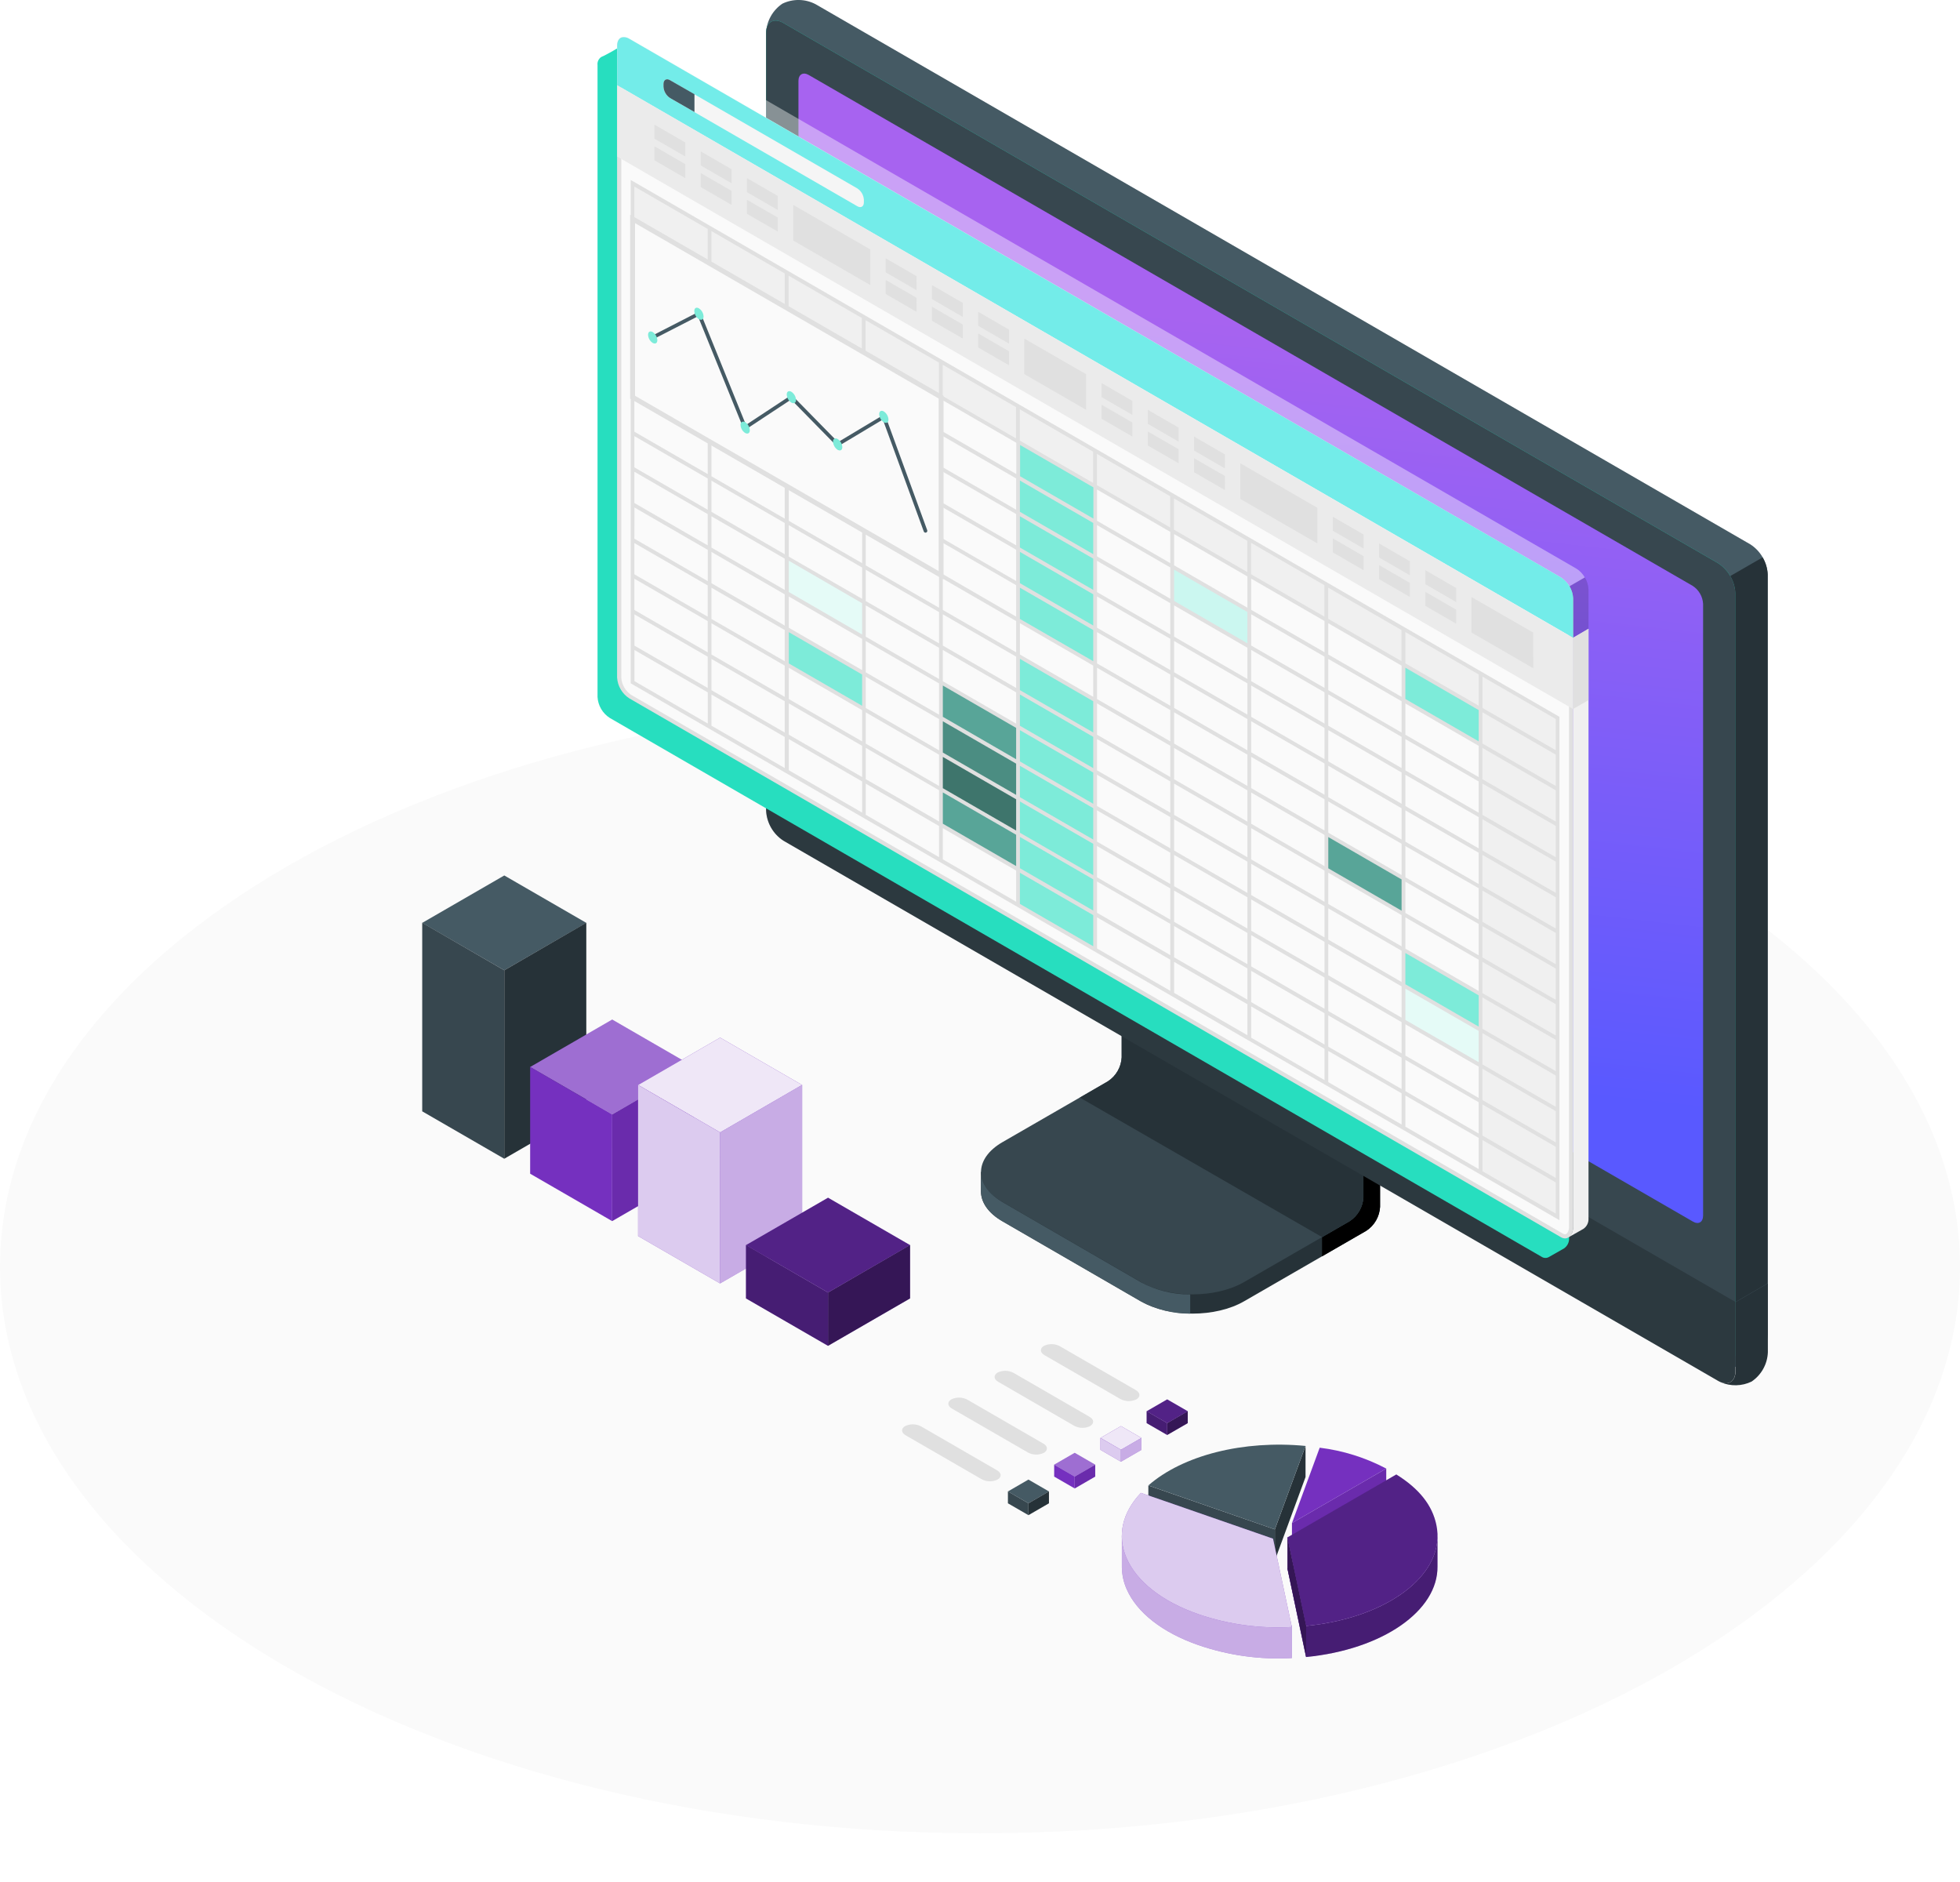 <svg width="401" height="385" viewBox="0 0 401 385" fill="none" xmlns="http://www.w3.org/2000/svg">
<g clip-path="url(#clip0_196_5327)">
<path d="M200.504 375C89.773 375 0.008 323.129 0.008 259.142C0.008 195.156 89.773 143.284 200.504 143.284C311.235 143.284 401 195.156 401 259.142C401 323.129 311.235 375 200.504 375Z" fill="#FAFAFA"/>
<path d="M233.407 266.172L205.079 249.786C202.154 248.118 200.696 245.884 200.696 243.674C200.696 241.464 200.696 239.738 200.696 239.738L230.074 223.152C230.894 222.617 231.576 221.895 232.066 221.046C232.555 220.197 232.837 219.245 232.89 218.266V183.327L282.348 211.928V246.868C282.294 247.846 282.011 248.798 281.521 249.647C281.032 250.495 280.351 251.217 279.532 251.754L254.536 266.172C248.712 269.541 239.247 269.541 233.407 266.172Z" fill="#263238"/>
<path d="M270.483 253.055V256.983L279.548 251.754C280.366 251.217 281.047 250.495 281.535 249.647C282.022 248.798 282.304 247.846 282.355 246.868V211.937L272.941 206.492C272.741 208.885 272.532 211.362 272.332 213.771L278.939 217.599V244.9C278.89 245.879 278.609 246.833 278.119 247.682C277.63 248.532 276.946 249.253 276.123 249.786L270.483 253.055Z" fill="black"/>
<path d="M278.941 244.908C278.889 245.887 278.606 246.839 278.117 247.688C277.628 248.537 276.945 249.259 276.125 249.795L254.554 262.228C248.722 265.605 239.249 265.605 233.408 262.228L205.08 245.85C199.248 242.515 199.248 237.011 205.08 233.634L226.668 221.184C227.488 220.649 228.171 219.928 228.66 219.079C229.15 218.229 229.432 217.277 229.484 216.298V189.005L278.933 217.607L278.941 244.908Z" fill="#37474F"/>
<path d="M220.927 224.512L226.668 221.176C227.488 220.641 228.171 219.919 228.66 219.07C229.15 218.221 229.432 217.268 229.484 216.29V189.005L278.941 217.607V244.908C278.889 245.887 278.606 246.839 278.117 247.688C277.628 248.537 276.945 249.259 276.125 249.795L270.485 253.047L220.927 224.512Z" fill="#263238"/>
<path d="M200.704 239.78V243.724C200.704 245.934 202.17 248.135 205.086 249.828L233.414 266.205C236.518 267.863 239.986 268.722 243.504 268.707V264.779C239.985 264.799 236.517 263.939 233.414 262.278L205.086 245.884C202.17 244.166 200.704 241.956 200.704 239.78Z" fill="#455A64"/>
<path d="M358.349 278.838C357.281 279.355 356.107 279.612 354.922 279.591C353.736 279.569 352.573 279.268 351.525 278.713L160.261 168.192C159.234 167.525 158.379 166.624 157.766 165.563C157.154 164.503 156.801 163.312 156.736 162.088V6.73C156.784 5.541 157.111 4.381 157.69 3.342C158.269 2.303 159.084 1.416 160.069 0.751C161.136 0.234 162.31 -0.023 163.496 -0.002C164.681 0.02 165.845 0.321 166.893 0.876L358.132 111.364C359.158 112.032 360.011 112.933 360.624 113.994C361.236 115.054 361.59 116.244 361.656 117.468V272.859C361.611 274.046 361.288 275.205 360.714 276.243C360.139 277.282 359.329 278.17 358.349 278.838Z" fill="#455A64"/>
<path d="M351.527 278.705L160.263 168.192C159.237 167.523 158.383 166.622 157.771 165.562C157.159 164.501 156.805 163.311 156.738 162.088V6.729C156.738 4.478 158.313 3.569 160.263 4.695L351.519 115.208C352.544 115.876 353.398 116.777 354.01 117.838C354.623 118.898 354.977 120.089 355.043 121.312V276.67C355.043 278.922 353.468 279.805 351.527 278.705Z" fill="#27DEBF"/>
<path d="M351.527 278.705L160.263 168.192C159.237 167.523 158.383 166.622 157.771 165.562C157.159 164.501 156.805 163.311 156.738 162.088V6.729C156.738 4.478 158.313 3.569 160.263 4.695L351.519 115.208C352.544 115.876 353.398 116.777 354.01 117.838C354.623 118.898 354.977 120.089 355.043 121.312V276.67C355.043 278.922 353.468 279.805 351.527 278.705Z" fill="#37474F"/>
<path d="M352.043 282.733C353.044 283.164 354.126 283.376 355.215 283.353C356.305 283.33 357.377 283.073 358.359 282.599C359.345 281.933 360.161 281.044 360.74 280.004C361.319 278.964 361.645 277.802 361.691 276.612V262.511L355.084 266.339V280.439C355.051 282.491 353.751 283.416 352.043 282.733Z" fill="#263238"/>
<path d="M355.051 266.339V280.431C355.051 282.683 353.476 283.591 351.535 282.466L160.262 171.953C159.235 171.284 158.381 170.381 157.769 169.319C157.156 168.257 156.803 167.065 156.738 165.841V151.723L355.051 266.339Z" fill="#37474F"/>
<path opacity="0.2" d="M355.043 266.305V280.431C355.043 282.683 353.468 283.591 351.527 282.466L160.263 171.953C159.236 171.284 158.382 170.381 157.769 169.319C157.157 168.257 156.804 167.065 156.738 165.841V151.723L355.043 266.305Z" fill="black"/>
<path d="M348.438 248.644V123.513C348.397 122.778 348.185 122.063 347.817 121.426C347.45 120.788 346.937 120.247 346.321 119.844L165.472 15.344C164.297 14.668 163.355 15.219 163.355 16.561V141.7C163.396 142.435 163.608 143.15 163.976 143.788C164.343 144.425 164.856 144.967 165.472 145.369L346.355 249.87C347.496 250.545 348.438 249.995 348.438 248.644Z" fill="url(#paint0_linear_196_5327)"/>
<path d="M255.894 213.513C256.86 214.138 257.666 214.983 258.245 215.978C258.824 216.973 259.16 218.092 259.227 219.241C259.227 221.351 257.744 222.21 255.894 221.151C254.926 220.527 254.12 219.682 253.541 218.687C252.962 217.691 252.626 216.573 252.561 215.422C252.586 213.313 254.069 212.454 255.894 213.513Z" fill="#455A64"/>
<path d="M354.008 117.826C354.635 118.885 354.993 120.082 355.049 121.312V266.338L361.656 262.511V117.501C361.608 116.27 361.25 115.071 360.615 114.015L354.008 117.826Z" fill="#263238"/>
<g filter="url(#filter0_d_196_5327)">
<path d="M130.1 5.996C130.384 5.852 130.702 5.79 131.019 5.815C131.336 5.84 131.641 5.951 131.899 6.137L322.522 116.317C323.246 116.782 323.85 117.412 324.284 118.156C324.719 118.899 324.971 119.735 325.021 120.595V249.219C325.051 249.636 324.97 250.054 324.787 250.43C324.605 250.806 324.326 251.128 323.98 251.362C323.58 251.579 321.48 252.813 320.831 253.155C320.606 253.27 320.355 253.323 320.103 253.308C319.851 253.294 319.607 253.212 319.397 253.072L128.75 142.851C128.025 142.386 127.421 141.756 126.987 141.012C126.552 140.269 126.3 139.433 126.25 138.573V9.323C126.208 9.001 126.258 8.674 126.394 8.379C126.529 8.084 126.745 7.833 127.017 7.655C127.483 7.497 129.65 6.296 130.1 5.996Z" fill="#27DEBF"/>
</g>
<path d="M320.18 252.896C320.864 252.896 321.422 252.062 321.422 251.003V122.387C321.372 121.603 321.141 120.841 320.748 120.162C320.355 119.482 319.81 118.902 319.156 118.468L128.541 8.288C128.27 8.12 127.96 8.022 127.641 8.005C127.05 8.005 126.692 8.505 126.692 9.356V138.606C126.741 139.389 126.971 140.15 127.364 140.828C127.758 141.507 128.303 142.085 128.958 142.517L319.572 252.713C319.756 252.824 319.965 252.887 320.18 252.896Z" fill="#FAFAFA"/>
<path d="M127.641 8.422C127.183 8.422 127.108 9.006 127.108 9.356V138.606C127.153 139.317 127.362 140.008 127.719 140.624C128.076 141.241 128.572 141.766 129.166 142.158L319.78 252.346C319.898 252.427 320.037 252.473 320.18 252.479C320.614 252.479 321.013 251.787 321.013 251.003V122.387C320.969 121.675 320.759 120.983 320.402 120.365C320.045 119.747 319.55 119.22 318.955 118.826L128.333 8.647C128.125 8.515 127.887 8.438 127.641 8.422ZM127.641 7.588C128.033 7.603 128.414 7.718 128.749 7.922L319.364 118.109C320.088 118.574 320.693 119.204 321.127 119.948C321.561 120.691 321.814 121.527 321.863 122.387V251.003C321.863 252.254 321.172 253.313 320.197 253.313C319.902 253.31 319.614 253.227 319.364 253.071L128.749 142.85C128.025 142.385 127.421 141.755 126.986 141.012C126.552 140.268 126.299 139.432 126.25 138.572V9.322C126.25 8.197 126.808 7.555 127.616 7.555L127.641 7.588Z" fill="#E0E0E0"/>
<path d="M323.954 251.362C323.687 251.504 321.763 252.604 320.921 253.08C321.225 252.83 321.466 252.511 321.624 252.15C321.781 251.79 321.852 251.397 321.829 251.003V130.467L324.995 128.616V249.219C325.021 249.636 324.939 250.052 324.757 250.428C324.574 250.803 324.298 251.125 323.954 251.362Z" fill="#F0F0F0"/>
<path d="M126.275 9.331C126.275 7.772 127.391 7.138 128.774 7.922L319.364 118.109C320.088 118.574 320.693 119.204 321.127 119.948C321.561 120.691 321.814 121.527 321.863 122.387V130.467L126.275 17.445V9.331Z" fill="#73ECE9"/>
<g opacity="0.4">
<path d="M128.75 7.963L319.364 118.109C320.092 118.561 320.692 119.193 321.106 119.944L324.238 118.126C323.831 117.385 323.24 116.762 322.522 116.316L131.899 6.137C131.642 5.952 131.34 5.841 131.024 5.814C130.709 5.788 130.392 5.848 130.108 5.987C129.666 6.262 127.608 7.43 127.092 7.705C127.369 7.611 127.664 7.586 127.952 7.631C128.241 7.676 128.515 7.79 128.75 7.963Z" fill="white"/>
</g>
<path opacity="0.15" d="M324.996 128.625V120.594C324.965 119.709 324.704 118.846 324.238 118.093L321.097 119.902C321.549 120.642 321.802 121.487 321.83 122.354V130.434L324.996 128.625Z" fill="black"/>
<path d="M321.832 130.476V145.027L126.277 32.029V17.444L321.832 130.476Z" fill="#EBEBEB"/>
<path d="M313.683 129.391L301.044 122.12V129.375L313.691 136.688L313.683 129.391Z" fill="#E0E0E0"/>
<path d="M297.918 120.277V123.146L291.611 119.502V116.633L297.918 120.277Z" fill="#E0E0E0"/>
<path d="M297.918 124.705V127.574L291.611 123.93V121.061L297.918 124.705Z" fill="#E0E0E0"/>
<path d="M288.453 114.807V117.676L282.146 114.032V111.163L288.453 114.807Z" fill="#E0E0E0"/>
<path d="M288.453 119.235V122.103L282.146 118.459V115.591L288.453 119.235Z" fill="#E0E0E0"/>
<path d="M278.988 109.345V112.205L272.681 108.561V105.693L278.988 109.345Z" fill="#E0E0E0"/>
<path d="M278.988 113.773V116.641L272.681 112.989V110.121L278.988 113.773Z" fill="#E0E0E0"/>
<path d="M250.609 92.943L250.601 95.811L244.294 92.167V89.299L250.609 92.943Z" fill="#E0E0E0"/>
<path d="M250.609 97.371L250.601 100.24L244.294 96.596V93.727L250.609 97.371Z" fill="#E0E0E0"/>
<path d="M241.145 87.473V90.341L234.829 86.697V83.829L241.145 87.473Z" fill="#E0E0E0"/>
<path d="M241.145 91.901V94.769L234.829 91.125V88.257L241.145 91.901Z" fill="#E0E0E0"/>
<path d="M231.68 82.002V84.871L225.373 81.227V78.358L231.68 82.002Z" fill="#E0E0E0"/>
<path d="M231.68 86.431V89.299L225.373 85.655V82.787L231.68 86.431Z" fill="#E0E0E0"/>
<path d="M269.531 103.875L253.759 94.761V102.057L269.531 111.163V103.875Z" fill="#E0E0E0"/>
<path d="M222.215 76.541L209.567 69.261V76.524L222.215 83.829V76.541Z" fill="#E0E0E0"/>
<path d="M206.445 67.427V70.295L200.138 66.643V63.783L206.445 67.427Z" fill="#E0E0E0"/>
<path d="M206.445 71.855V74.723L200.138 71.079V68.21L206.445 71.855Z" fill="#E0E0E0"/>
<path d="M196.98 61.956V64.825L190.673 61.181V58.312L196.98 61.956Z" fill="#E0E0E0"/>
<path d="M196.98 66.384V69.253L190.673 65.609V62.74L196.98 66.384Z" fill="#E0E0E0"/>
<path d="M187.523 56.486L187.515 59.355L181.208 55.711V52.842L187.523 56.486Z" fill="#E0E0E0"/>
<path d="M187.523 60.914L187.515 63.782L181.208 60.139V57.27L187.523 60.914Z" fill="#E0E0E0"/>
<path d="M159.137 40.084V42.953L152.821 39.309V36.44L159.137 40.084Z" fill="#E0E0E0"/>
<path d="M159.137 44.512V47.38L152.821 43.736V40.868L159.137 44.512Z" fill="#E0E0E0"/>
<path d="M149.672 34.614V37.482L143.365 33.838V30.97L149.672 34.614Z" fill="#E0E0E0"/>
<path d="M149.672 39.041V41.91L143.365 38.266V35.398L149.672 39.041Z" fill="#E0E0E0"/>
<path d="M140.207 29.143V32.012L133.9 28.368V25.5L140.207 29.143Z" fill="#E0E0E0"/>
<path d="M140.207 33.58V36.44L133.9 32.796V29.927L140.207 33.58Z" fill="#E0E0E0"/>
<path d="M178.059 51.024L162.287 41.91V49.198L178.059 58.312V51.024Z" fill="#E0E0E0"/>
<path d="M321.831 130.476L324.988 128.625V143.209L321.831 145.027V130.476Z" fill="#E0E0E0"/>
<path d="M176.742 40.868V41.41C176.742 42.244 176.142 42.611 175.401 42.185L137.075 20.046C136.684 19.789 136.359 19.444 136.126 19.039C135.893 18.633 135.758 18.178 135.733 17.711V17.177C135.733 16.344 136.333 15.968 137.075 16.402L175.401 38.541C175.792 38.796 176.117 39.139 176.35 39.543C176.583 39.948 176.718 40.402 176.742 40.868Z" fill="#F5F5F5"/>
<path d="M135.742 17.711V17.177C135.742 16.344 136.341 15.968 137.083 16.402L142.082 19.27V22.915L137.083 20.046C136.692 19.789 136.367 19.444 136.134 19.039C135.901 18.633 135.767 18.178 135.742 17.711Z" fill="#455A64"/>
<path d="M318.672 146.844L129.424 37.507V44.779L302.908 145.027L302.916 239.804L318.672 248.91V146.844Z" fill="#F0F0F0"/>
<path d="M302.91 145.027L287.155 135.921V143.192L302.91 152.315V145.027Z" fill="#7DEBD9"/>
<path d="M302.91 203.339L287.155 194.242V201.513L302.91 210.627V203.339Z" fill="#7DEBD9"/>
<path d="M302.91 210.636L287.155 201.53V208.801L302.91 217.924V210.636Z" fill="#7DEBD9"/>
<path opacity="0.8" d="M302.91 210.636L287.155 201.53V208.801L302.91 217.924V210.636Z" fill="white"/>
<path d="M208.293 148.662L192.538 139.565V146.836L208.293 155.951V148.662Z" fill="#7DEBD9"/>
<path opacity="0.3" d="M208.293 148.662L192.538 139.565V146.836L208.293 155.951V148.662Z" fill="black"/>
<path d="M208.293 155.959L192.538 146.853V154.124L208.293 163.247V155.959Z" fill="#7DEBD9"/>
<path opacity="0.4" d="M208.293 155.959L192.538 146.853V154.124L208.293 163.247V155.959Z" fill="black"/>
<path d="M208.293 163.247L192.538 154.141V161.412L208.293 170.535V163.247Z" fill="#7DEBD9"/>
<path opacity="0.5" d="M208.293 163.247L192.538 154.141V161.412L208.293 170.535V163.247Z" fill="black"/>
<path d="M208.293 170.535L192.538 161.429V168.709L208.293 177.823V170.535Z" fill="#7DEBD9"/>
<path opacity="0.3" d="M208.293 170.535L192.538 161.429V168.709L208.293 177.823V170.535Z" fill="black"/>
<path d="M224.047 99.456L208.291 90.35V126.799L224.047 135.921V99.456Z" fill="#7DEBD9"/>
<path d="M224.047 143.201L208.291 134.095V185.128L224.047 194.25V143.201Z" fill="#7DEBD9"/>
<path d="M287.152 179.649L271.397 170.543V177.815L287.152 186.937V179.649Z" fill="#7DEBD9"/>
<path opacity="0.3" d="M287.152 179.649L271.397 170.543V177.815L287.152 186.937V179.649Z" fill="black"/>
<path d="M255.594 124.972L239.838 115.866V123.138L255.594 132.26V124.972Z" fill="#7DEBD9"/>
<path opacity="0.6" d="M255.594 124.972L239.838 115.866V123.138L255.594 132.26V124.972Z" fill="white"/>
<path d="M176.73 123.154L160.975 114.04V121.32L176.73 130.434V123.154Z" fill="#7DEBD9"/>
<path opacity="0.8" d="M176.73 123.154L160.975 114.04V121.32L176.73 130.434V123.154Z" fill="white"/>
<path d="M176.73 137.739L160.975 128.633V135.904L176.73 145.027V137.739Z" fill="#7DEBD9"/>
<path d="M318.855 146.511L319.047 146.62V249.586L129.241 139.89L129.041 139.782V36.815L318.855 146.511ZM129.799 132.06L144.796 140.724V134.328L129.799 125.673V132.06ZM318.289 154.358L303.291 145.694V152.09L318.289 160.754V154.358ZM224.44 143.884V150.28L239.437 158.944V152.548L224.44 143.884ZM239.437 151.648V145.252L224.44 136.588V142.984L239.437 151.648ZM223.665 143.434L208.668 134.77V141.166L223.665 149.83V143.434ZM223.665 142.534V136.146L208.668 127.474V133.878L223.665 142.534ZM223.665 135.246V128.875L208.668 120.211V126.607L223.665 135.246ZM223.665 127.949V121.562L208.668 112.889V119.285L223.665 127.949ZM224.44 128.399L239.437 137.063V130.668L224.44 122.004V128.399ZM224.44 129.3V135.696L239.437 144.36V137.964L224.44 129.3ZM240.212 144.81L255.209 153.474V147.078L240.212 138.414V144.81ZM240.212 145.702V152.098L255.209 160.762V154.366L240.212 145.702ZM240.212 152.999V159.394L255.209 168.058V161.663L240.212 152.999ZM240.212 160.287V166.682L255.209 175.346V168.951L240.212 160.287ZM239.437 159.836L224.44 151.172V157.568L239.437 166.232V159.836ZM224.44 158.469V164.865L239.437 173.529V167.133L224.44 158.469ZM223.665 158.019L208.668 149.355V155.75L223.665 164.414V158.019ZM223.665 157.118V150.722L208.668 142.058V148.454L223.665 157.118ZM207.893 141.616L192.895 132.952V139.348L207.893 148.012V141.616ZM207.893 140.716V134.32L192.895 125.656V132.052L207.893 140.716ZM207.893 133.428V127.032L192.895 118.368V124.764L207.893 133.428ZM207.893 126.131V119.702L192.895 111.038V117.434L207.893 126.131ZM207.893 118.843V112.448L192.895 103.784V110.171L207.893 118.843ZM207.893 111.547V105.151L192.895 96.487V102.883L207.893 111.547ZM208.668 111.997L223.665 120.661V114.265L208.668 105.601V111.997ZM224.44 121.111L239.437 129.775V123.38L224.44 114.716V121.111ZM240.212 130.226L255.209 138.89V132.494L240.212 123.83V130.226ZM240.212 131.118V137.514L255.209 146.178V139.782L240.212 131.118ZM255.984 146.628L270.981 155.292V148.888L255.984 140.224V146.628ZM255.984 147.528V153.891L270.981 162.563V156.167L255.984 147.528ZM255.984 154.816V161.212L270.981 169.876V163.48L255.984 154.816ZM255.984 162.113V168.5L270.981 177.173V170.777L255.984 162.113ZM255.984 169.401V175.797L270.981 184.461V178.073L255.984 169.401ZM255.984 176.697V183.076L270.981 191.749V185.353L255.984 176.697ZM255.209 176.247L240.212 167.583V173.979L255.209 182.643V176.247ZM240.212 174.871V181.267L255.209 189.931V183.535L240.212 174.871ZM239.437 174.421L224.44 165.757V172.153L239.437 180.817V174.421ZM223.665 165.307L208.668 156.643V163.063L223.665 171.727V165.307ZM207.893 156.201L192.895 147.537V153.933L207.893 162.596V156.201ZM207.893 155.3V148.888L192.895 140.224V146.62L207.893 155.3ZM192.121 139.79L177.123 131.126V137.522L192.121 146.186V139.79ZM192.121 138.898V132.502L177.123 123.838V130.234L192.121 138.898ZM192.121 131.602V125.206L177.123 116.542V122.938L192.121 131.602ZM192.121 124.313V117.918L177.123 109.254V115.65L192.121 124.313ZM192.121 117.017V110.621L177.123 101.957V108.353L192.121 117.017ZM192.121 109.729V103.333L177.123 94.669V101.065L192.121 109.729ZM192.121 102.433V96.037L177.123 87.373V93.769L192.121 102.433ZM192.121 95.145V88.749L177.123 80.085V86.481L192.121 95.145ZM192.895 95.587L207.893 104.259V97.863L192.895 89.199V95.587ZM208.668 104.693L223.665 113.356V106.969L208.668 98.297V104.693ZM224.44 113.807L239.437 122.471V116.075L224.44 107.411V113.807ZM240.212 122.921L255.209 131.585V125.189L240.212 116.525V122.921ZM255.984 132.043L270.981 140.707V134.312L255.984 125.648V132.043ZM255.984 132.944V139.331L270.981 148.004V141.608L255.984 132.944ZM271.756 148.446L286.753 157.11V150.722L271.756 142.05V148.446ZM271.756 149.346V155.742L286.753 164.406V158.01L271.756 149.346ZM271.756 156.634V163.063L286.753 171.727V165.332L271.756 156.634ZM271.756 163.931V170.326L286.753 178.99V172.595L271.756 163.931ZM271.756 171.219V177.615L286.753 186.278V179.891L271.756 171.219ZM271.756 178.515V184.911L286.753 193.575V187.179L271.756 178.515ZM271.756 185.803V192.199L286.753 200.863V194.475L271.756 185.803ZM271.756 193.099V199.495L286.753 208.159V201.763L271.756 193.099ZM270.981 192.649L255.984 183.985V190.381L270.981 199.045V192.649ZM255.984 191.282V197.677L270.981 206.341V199.946L255.984 191.282ZM255.209 190.831L240.212 182.167V188.563L255.209 197.227V190.831ZM239.437 181.717L224.44 173.053V179.449L239.437 188.113V181.717ZM223.665 172.603L208.668 163.939V170.335L223.665 178.999V172.603ZM207.893 163.489L192.895 154.825V161.221L207.893 169.885V163.489ZM192.121 154.375L177.123 145.711V152.106L192.121 160.77V154.375ZM192.121 153.482V147.086L177.123 138.423V144.818L192.121 153.482ZM176.382 137.972L161.385 129.308V135.704L176.382 144.368V137.972ZM176.382 137.072V130.676L161.385 122.012V128.408L176.382 137.072ZM176.382 129.784V123.388L161.385 114.699V121.095L176.382 129.784ZM176.382 122.487V116.092L161.385 107.428V113.865L176.382 122.487ZM176.382 115.199V108.803L161.385 100.14V106.535L176.382 115.199ZM176.382 107.903V101.507L161.385 92.843V99.239L176.382 107.903ZM176.382 100.615V94.219L161.385 85.555V91.951L176.382 100.615ZM176.382 93.319V86.923L161.385 78.259V84.68L176.382 93.319ZM176.382 86.031V79.676L161.385 71.013V77.408L176.382 86.031ZM176.382 78.734V72.338L161.385 63.674V70.07L176.382 78.734ZM177.157 79.184L192.154 87.848V81.453L177.157 72.789V79.184ZM192.929 88.299L207.926 96.963V90.567L192.929 81.903V88.299ZM208.701 97.413L223.698 106.077V99.689L208.701 91.025V97.413ZM224.44 106.527L239.437 115.191V108.795L224.44 100.131V106.527ZM240.212 115.641L255.209 124.305V117.909L240.212 109.245V115.641ZM255.984 124.747L270.981 133.419V127.024L255.984 118.36V124.747ZM271.756 133.878L286.753 142.542V136.154L271.756 127.482V133.878ZM271.756 134.779V141.174L286.753 149.838V143.442L271.756 134.779ZM287.528 150.289L302.525 158.952V152.557L287.528 143.893V150.289ZM287.528 151.181V157.577L302.525 166.241V159.845L287.528 151.181ZM287.528 158.477V164.873L302.525 173.537V167.141L287.528 158.477ZM287.528 165.765V172.161L302.525 180.825V174.429L287.528 165.765ZM287.528 173.062V179.457L302.525 188.08V181.684L287.528 173.062ZM287.528 180.35V186.745L302.525 195.409V188.997L287.528 180.35ZM287.528 187.646V194.042L302.525 202.706V196.31L287.528 187.646ZM287.528 194.934V201.33L302.525 209.994V203.598L287.528 194.934ZM287.528 202.23V208.626L302.525 217.265V210.869L287.528 202.23ZM287.528 209.518V215.914L302.525 224.578V218.182L287.528 209.518ZM286.753 209.076L271.756 200.404V206.8L286.753 215.464V209.076ZM271.756 207.701V214.096L286.753 222.76V216.348L271.756 207.701ZM270.981 207.25L255.984 198.586V204.982L270.981 213.646V207.25ZM255.209 198.086L240.212 189.422V195.818L255.209 204.482V198.086ZM239.437 188.972L224.44 180.308V186.704L239.437 195.368V188.972ZM223.665 179.866L208.668 171.194V177.589L223.665 186.253V179.866ZM207.893 170.752L192.895 162.088V168.484L207.893 177.148V170.752ZM192.121 161.638L177.123 152.974V159.369L192.121 168.033V161.638ZM176.382 152.557L161.385 143.884V150.28L176.382 158.944V152.557ZM176.382 151.656V145.26L161.385 136.596V142.992L176.382 151.656ZM160.552 136.154L145.554 127.482V133.878L160.552 142.542V136.154ZM160.552 135.254V128.875L145.554 120.211V126.607L160.552 135.254ZM160.552 127.958V121.57L145.554 112.898V119.294L160.552 127.958ZM160.552 120.669V114.274L145.554 105.61V112.006L160.552 120.669ZM160.552 113.373V106.986L145.554 98.313V104.693L160.552 113.373ZM160.552 106.085V99.689L145.554 91.025V97.421L160.552 106.085ZM160.552 98.789V92.401L145.554 83.729V90.125L160.552 98.789ZM160.552 91.501V85.105L145.554 76.441V82.837L160.552 91.501ZM160.552 84.204V77.817L145.554 69.145V75.507L160.552 84.204ZM160.552 76.916V70.504L145.554 61.84V68.236L160.552 76.916ZM160.552 69.62V63.233L145.554 54.56V60.956L160.552 69.62ZM160.552 62.332V55.936L145.554 47.272V53.668L160.552 62.332ZM161.335 62.782L176.332 71.446V65.05L161.335 56.386V62.782ZM177.098 71.896L192.096 80.56V74.165L177.098 65.501V71.896ZM192.87 81.002L207.868 89.674V83.279L192.87 74.615V81.002ZM208.643 90.117L223.64 98.78V92.393L208.643 83.729V90.117ZM224.415 99.231L239.412 107.895V101.507L224.415 92.843V99.231ZM240.187 108.345L255.184 117.009V110.621L240.187 101.957V108.345ZM255.959 117.459L270.956 126.123V119.702L255.959 111.038V117.459ZM271.731 126.573L286.728 135.237V128.875L271.731 120.203V126.573ZM287.528 135.687L302.525 144.351V137.956L287.528 129.292V135.687ZM287.528 136.58V142.976L302.525 151.639V145.244L287.528 136.58ZM318.289 161.654L303.291 152.99V159.386L318.289 168.05V161.654ZM318.289 168.942L303.291 160.278V166.674L318.289 175.338V168.942ZM318.289 176.239L303.291 167.575V173.971L318.289 182.634V176.239ZM318.289 183.527L303.291 174.863V181.259L318.289 189.922V183.527ZM318.289 190.823L303.291 182.159V188.555L318.289 197.219V190.823ZM318.289 198.111L303.291 189.447V195.843L318.289 204.507V198.111ZM318.289 205.407L303.291 196.744V203.139L318.289 211.803V205.407ZM318.289 212.695L303.291 204.032V210.427L318.289 219.091V212.695ZM318.289 219.992L303.291 211.328V217.724L318.289 226.388V219.992ZM318.289 227.28L303.291 218.616V225.012L318.289 233.676V227.28ZM318.289 234.576L303.291 225.912V232.275L318.289 240.939V234.576ZM302.525 225.462L287.528 216.798V223.194L302.525 231.858V225.462ZM287.528 224.086V230.457L302.525 239.129V232.75L287.528 224.086ZM286.753 223.636L271.756 214.972V221.351L286.753 230.015V223.636ZM270.981 214.53L255.984 205.866V212.262L270.981 220.926V214.53ZM255.209 205.416L240.212 196.752V203.089L255.209 211.753V205.416ZM239.437 196.302L224.44 187.638V194.008L239.437 202.672V196.302ZM223.665 187.187L208.668 178.523V184.894L223.665 193.558V187.187ZM207.893 178.073L192.895 169.409V175.78L207.893 184.444V178.073ZM192.121 168.959L177.123 160.295V166.666L192.121 175.33V168.959ZM176.382 159.845L161.385 151.181V157.552L176.382 166.215V159.845ZM160.552 150.739L145.554 142.067V148.437L160.552 157.101V150.739ZM160.552 149.838V143.442L145.554 134.779V141.174L160.552 149.838ZM129.791 124.772L144.788 133.436V127.04L129.791 118.376V124.772ZM129.791 117.476L144.788 126.14V119.744L129.791 111.088V117.476ZM129.791 110.188L144.804 118.868V112.473L129.807 103.809L129.791 110.188ZM129.791 102.891L144.788 111.555V105.159L129.791 96.496V102.891ZM129.791 95.603L144.788 104.267V97.871L129.791 89.207V95.603ZM129.791 88.307L144.788 96.971V90.575L129.791 81.911V88.307ZM129.791 81.019L144.804 89.683V83.287L129.807 74.623L129.791 81.019ZM129.791 73.723L144.788 82.386V75.991L129.791 67.327V73.723ZM129.791 66.434L144.788 75.098V68.703L129.791 60.039V66.434ZM129.791 59.138L144.788 67.802V61.406L129.791 52.742V59.138ZM129.791 51.85L144.804 60.497V54.118L129.807 45.454L129.791 51.85ZM129.791 44.554L144.788 53.218V46.83L129.791 38.166V44.554ZM303.3 138.406V144.802L318.297 153.457V147.07L303.3 138.406ZM318.297 241.864L303.3 233.2V239.571L318.297 248.235V241.864ZM144.804 147.995V141.625L129.807 132.961V139.331L144.804 147.995Z" fill="#E0E0E0"/>
<path d="M192.539 81.227L129.426 44.779V81.244L192.539 117.676V81.227Z" fill="#FAFAFA" stroke="#E0E0E0" stroke-miterlimit="10"/>
<path d="M189.348 108.578L180.816 85.263L171.384 90.909L161.903 81.244L152.446 87.481L142.99 64.175L133.533 69.028" stroke="#455A64" stroke-width="0.75" stroke-linecap="round" stroke-linejoin="round"/>
<path d="M180.824 84.163C181.103 84.345 181.335 84.592 181.5 84.882C181.665 85.172 181.759 85.497 181.773 85.831C181.773 86.439 181.349 86.665 180.824 86.381C180.545 86.198 180.313 85.951 180.148 85.662C179.983 85.372 179.889 85.047 179.874 84.713C179.874 84.105 180.299 83.846 180.824 84.163Z" fill="#7DEBD9"/>
<path d="M171.382 89.8C171.66 89.984 171.891 90.23 172.056 90.52C172.221 90.81 172.315 91.134 172.332 91.467C172.332 92.076 171.907 92.301 171.382 92.018C171.104 91.834 170.874 91.587 170.709 91.297C170.544 91.007 170.449 90.683 170.432 90.35C170.416 89.749 170.841 89.499 171.382 89.8Z" fill="#7DEBD9"/>
<path d="M161.91 80.135C162.187 80.319 162.418 80.566 162.583 80.856C162.748 81.145 162.843 81.47 162.859 81.803C162.859 82.412 162.434 82.637 161.91 82.353C161.631 82.17 161.399 81.924 161.234 81.634C161.069 81.344 160.975 81.019 160.96 80.685C160.96 80.085 161.385 79.835 161.91 80.135Z" fill="#7DEBD9"/>
<path d="M152.453 86.347C152.732 86.53 152.964 86.776 153.129 87.066C153.294 87.356 153.388 87.681 153.402 88.015C153.402 88.624 152.977 88.849 152.453 88.565C152.173 88.383 151.941 88.136 151.776 87.846C151.611 87.556 151.517 87.231 151.503 86.898C151.503 86.347 151.928 86.072 152.453 86.347Z" fill="#7DEBD9"/>
<path d="M142.995 63.074C143.275 63.256 143.507 63.503 143.672 63.793C143.837 64.083 143.931 64.408 143.945 64.742C143.945 65.35 143.52 65.576 142.995 65.292C142.717 65.109 142.485 64.862 142.32 64.573C142.155 64.283 142.061 63.958 142.046 63.624C142.046 62.999 142.471 62.765 142.995 63.074Z" fill="#7DEBD9"/>
<path d="M133.538 67.927C133.818 68.11 134.05 68.356 134.215 68.646C134.38 68.936 134.474 69.261 134.488 69.595C134.488 70.204 134.063 70.429 133.538 70.145C133.259 69.963 133.027 69.716 132.862 69.426C132.697 69.136 132.603 68.811 132.589 68.478C132.589 67.869 133.014 67.619 133.538 67.927Z" fill="#7DEBD9"/>
<path d="M103.173 179.074L119.953 188.772L103.173 198.47L86.384 188.772L103.173 179.074Z" fill="#455A64"/>
<path d="M86.383 188.747V227.321L103.164 237.019L103.172 198.47L86.383 188.747Z" fill="#37474F"/>
<path d="M103.173 198.47L103.165 237.019L119.953 227.321V188.747L103.173 198.47Z" fill="#263238"/>
<path d="M125.251 208.551L142.031 218.249L125.251 227.947L108.463 218.258L125.251 208.551Z" fill="#7530BF"/>
<path opacity="0.3" d="M125.251 208.551L142.031 218.249L125.251 227.947L108.463 218.258L125.251 208.551Z" fill="white"/>
<path d="M108.465 218.232V240.08L125.246 249.778L125.254 227.955L108.465 218.232Z" fill="#7530BF"/>
<path d="M125.251 227.955L125.243 249.778L142.031 240.071V218.232L125.251 227.955Z" fill="#7530BF"/>
<path opacity="0.1" d="M125.251 227.955L125.243 249.778L142.031 240.071V218.232L125.251 227.955Z" fill="black"/>
<path d="M147.333 212.245L164.113 221.935L147.333 231.641L130.545 221.943L147.333 212.245Z" fill="#7530BF"/>
<path opacity="0.88" d="M147.333 212.245L164.113 221.935L147.333 231.641L130.545 221.943L147.333 212.245Z" fill="white"/>
<path d="M130.544 221.918V252.838L147.324 262.527L147.332 231.641L130.544 221.918Z" fill="#7530BF"/>
<path opacity="0.75" d="M130.544 221.918V252.838L147.324 262.527L147.332 231.641L130.544 221.918Z" fill="white"/>
<path d="M147.333 231.641L147.325 262.527L164.113 252.83V221.918L147.333 231.641Z" fill="#7530BF"/>
<path opacity="0.6" d="M147.333 231.641L147.325 262.527L164.113 252.83V221.918L147.333 231.641Z" fill="white"/>
<path d="M169.411 244.991L186.191 254.689L169.411 264.387L152.623 254.689L169.411 244.991Z" fill="#7530BF"/>
<path opacity="0.3" d="M169.411 244.991L186.191 254.689L169.411 264.387L152.623 254.689L169.411 244.991Z" fill="black"/>
<path d="M152.622 254.672V265.588L169.402 275.286L169.41 264.387L152.622 254.672Z" fill="#7530BF"/>
<path opacity="0.4" d="M152.622 254.672V265.588L169.402 275.286L169.41 264.387L152.622 254.672Z" fill="black"/>
<path d="M169.411 264.387L169.403 275.286L186.191 265.588V254.672L169.411 264.387Z" fill="#7530BF"/>
<path opacity="0.55" d="M169.411 264.387L169.403 275.286L186.191 265.588V254.672L169.411 264.387Z" fill="black"/>
<path d="M260.828 312.827V319.189L267.102 302.12V295.774L260.828 312.827Z" fill="#263238"/>
<path d="M260.82 312.835V319.189L234.942 310.208V303.854L260.82 312.835Z" fill="#37474F"/>
<path d="M267.102 295.765L260.819 312.835L234.941 303.846C242.048 297.642 254.404 294.54 267.102 295.765Z" fill="#455A64"/>
<path d="M294.138 313.994C294.142 314.058 294.142 314.122 294.138 314.186V313.994Z" fill="#7530BF"/>
<path d="M263.402 320.849L267.202 338.944C282.89 337.409 294.23 329.471 294.096 320.39V314.203C294.096 323.208 282.79 331.072 267.193 332.589L264.56 320.156L263.402 320.849Z" fill="#7530BF"/>
<path opacity="0.4" d="M263.402 320.849L267.202 338.944C282.89 337.409 294.23 329.471 294.096 320.39V314.203C294.096 323.208 282.79 331.072 267.193 332.589L264.56 320.156L263.402 320.849Z" fill="black"/>
<path d="M264.301 332.798V339.152C257.824 339.517 251.339 338.619 245.204 336.509C237.806 333.94 232.582 329.838 230.49 325.026C229.877 323.626 229.549 322.118 229.524 320.59C229.524 319.981 229.524 314.019 229.524 314.019C229.524 314.019 231.315 313.877 233.415 311.643L238.264 313.31L260.451 321.015L264.301 332.798Z" fill="#7530BF"/>
<path opacity="0.6" d="M264.301 332.798V339.152C257.824 339.517 251.339 338.619 245.204 336.509C237.806 333.94 232.582 329.838 230.49 325.026C229.877 323.626 229.549 322.118 229.524 320.59C229.524 319.981 229.524 314.019 229.524 314.019C229.524 314.019 231.315 313.877 233.415 311.643L238.264 313.31L260.451 321.015L264.301 332.798Z" fill="white"/>
<path d="M283.613 306.748L264.325 317.888V311.534L283.613 300.394V306.748Z" fill="#7530BF"/>
<path opacity="0.1" d="M283.613 306.748L264.325 317.888V311.534L283.613 300.394V306.748Z" fill="black"/>
<path d="M293.863 311.909C295.971 321.841 284.106 330.938 267.201 332.589L263.36 314.494L285.673 301.603C290.372 304.529 293.03 307.907 293.863 311.909Z" fill="#7530BF"/>
<path opacity="0.3" d="M293.863 311.909C295.971 321.841 284.106 330.938 267.201 332.589L263.36 314.494L285.673 301.603C290.372 304.529 293.03 307.907 293.863 311.909Z" fill="black"/>
<path d="M264.192 332.272L264.301 332.798C257.826 333.173 251.341 332.287 245.204 330.188C237.806 327.619 232.582 323.517 230.49 318.705C228.524 314.144 229.566 309.424 233.415 305.363L238.264 307.031L260.451 314.736L264.192 332.272Z" fill="#7530BF"/>
<path opacity="0.75" d="M264.192 332.272L264.301 332.798C257.826 333.173 251.341 332.287 245.204 330.188C237.806 327.619 232.582 323.517 230.49 318.705C228.524 314.144 229.566 309.424 233.415 305.363L238.264 307.031L260.451 314.736L264.192 332.272Z" fill="white"/>
<path d="M283.613 300.393L264.334 311.534L269.999 296.124C274.759 296.708 279.372 298.155 283.613 300.393Z" fill="#7530BF"/>
<path d="M263.401 320.857V314.502L267.242 332.597V338.952L263.401 320.857Z" fill="#7530BF"/>
<path opacity="0.55" d="M263.401 320.857V314.502L267.242 332.597V338.952L263.401 320.857Z" fill="black"/>
<path d="M238.796 286.243L243.004 288.669L238.796 291.096L234.597 288.669L238.796 286.243Z" fill="#7530BF"/>
<path opacity="0.3" d="M238.796 286.243L243.004 288.669L238.796 291.096L234.597 288.669L238.796 286.243Z" fill="black"/>
<path d="M234.598 288.661V291.096L238.797 293.523V291.096L234.598 288.661Z" fill="#7530BF"/>
<path opacity="0.4" d="M234.598 288.661V291.096L238.797 293.523V291.096L234.598 288.661Z" fill="black"/>
<path d="M238.796 291.096V293.523L243.004 291.096V288.661L238.796 291.096Z" fill="#7530BF"/>
<path opacity="0.55" d="M238.796 291.096V293.523L243.004 291.096V288.661L238.796 291.096Z" fill="black"/>
<path d="M232.391 284.35L216.827 275.361C216.327 275.095 215.771 274.952 215.205 274.941C214.639 274.931 214.079 275.055 213.569 275.302C212.736 275.803 212.736 276.645 213.678 277.187L229.241 286.176C229.742 286.44 230.298 286.582 230.863 286.592C231.429 286.602 231.989 286.48 232.499 286.234C233.366 285.734 233.324 284.892 232.391 284.35Z" fill="#E0E0E0"/>
<path d="M229.34 291.705L233.539 294.131L229.34 296.558L225.141 294.131L229.34 291.705Z" fill="#7530BF"/>
<path opacity="0.88" d="M229.34 291.705L233.539 294.131L229.34 296.558L225.141 294.131L229.34 291.705Z" fill="white"/>
<path d="M225.141 294.131V296.566L229.34 298.993V296.558L225.141 294.131Z" fill="#7530BF"/>
<path opacity="0.75" d="M225.141 294.131V296.566L229.34 298.993V296.558L225.141 294.131Z" fill="white"/>
<path d="M229.34 296.558V298.993L233.539 296.566V294.131L229.34 296.558Z" fill="#7530BF"/>
<path opacity="0.6" d="M229.34 296.558V298.993L233.539 296.566V294.131L229.34 296.558Z" fill="white"/>
<path d="M222.926 289.812L207.37 280.823C206.871 280.556 206.316 280.411 205.75 280.399C205.183 280.388 204.623 280.51 204.113 280.756C203.238 281.265 203.279 282.107 204.213 282.64L219.776 291.646C220.277 291.91 220.833 292.052 221.398 292.062C221.964 292.073 222.524 291.95 223.034 291.705C223.876 291.196 223.876 290.354 222.926 289.812Z" fill="#E0E0E0"/>
<path d="M219.875 297.175L224.074 299.601L219.875 302.028L215.676 299.601L219.875 297.175Z" fill="#7530BF"/>
<path opacity="0.3" d="M219.875 297.175L224.074 299.601L219.875 302.028L215.676 299.601L219.875 297.175Z" fill="white"/>
<path d="M215.676 299.602V302.036L219.875 304.463V302.028L215.676 299.602Z" fill="#7530BF"/>
<path d="M219.875 302.028V304.463L224.074 302.036V299.602L219.875 302.028Z" fill="#7530BF"/>
<path opacity="0.1" d="M219.875 302.028V304.463L224.074 302.036V299.602L219.875 302.028Z" fill="black"/>
<path d="M213.469 295.29L197.906 286.293C197.405 286.029 196.849 285.887 196.284 285.877C195.718 285.866 195.158 285.989 194.648 286.234C193.773 286.743 193.815 287.585 194.748 288.119L210.312 297.108C210.811 297.375 211.366 297.52 211.932 297.532C212.498 297.543 213.059 297.421 213.569 297.175C214.444 296.666 214.394 295.824 213.469 295.29Z" fill="#E0E0E0"/>
<path d="M210.41 302.645L214.609 305.072L210.41 307.498L206.211 305.072L210.41 302.645Z" fill="#455A64"/>
<path d="M206.211 305.063V307.498L210.41 309.924V307.498L206.211 305.063Z" fill="#37474F"/>
<path d="M210.41 307.498V309.924L214.609 307.498V305.063L210.41 307.498Z" fill="#263238"/>
<path d="M204.004 300.76L188.441 291.763C187.94 291.499 187.384 291.357 186.819 291.347C186.253 291.337 185.693 291.459 185.183 291.705C184.308 292.205 184.35 293.047 185.291 293.589L200.847 302.578C201.347 302.844 201.903 302.987 202.469 302.998C203.035 303.008 203.595 302.884 204.104 302.637C204.979 302.136 204.929 301.294 204.004 300.76Z" fill="#E0E0E0"/>
</g>
<defs>
<filter id="filter0_d_196_5327" x="110.234" y="-2.19" width="222.793" height="271.501" filterUnits="userSpaceOnUse" color-interpolation-filters="sRGB">
<feFlood flood-opacity="0" result="BackgroundImageFix"/>
<feColorMatrix in="SourceAlpha" type="matrix" values="0 0 0 0 0 0 0 0 0 0 0 0 0 0 0 0 0 0 127 0" result="hardAlpha"/>
<feOffset dx="-4" dy="4"/>
<feGaussianBlur stdDeviation="6"/>
<feComposite in2="hardAlpha" operator="out"/>
<feColorMatrix type="matrix" values="0 0 0 0 0 0 0 0 0 0 0 0 0 0 0 0 0 0 0.08 0"/>
<feBlend mode="normal" in2="BackgroundImageFix" result="effect1_dropShadow_196_5327"/>
<feBlend mode="normal" in="SourceGraphic" in2="effect1_dropShadow_196_5327" result="shape"/>
</filter>
<linearGradient id="paint0_linear_196_5327" x1="255.444" y1="66.26" x2="238.513" y2="214.753" gradientUnits="userSpaceOnUse">
<stop stop-color="#A763F0"/>
<stop offset="1" stop-color="#5959FF"/>
</linearGradient>
<clipPath id="clip0_196_5327">
<rect width="401" height="385" fill="white" transform="matrix(-1 0 0 1 401 0)"/>
</clipPath>
</defs>
</svg>
